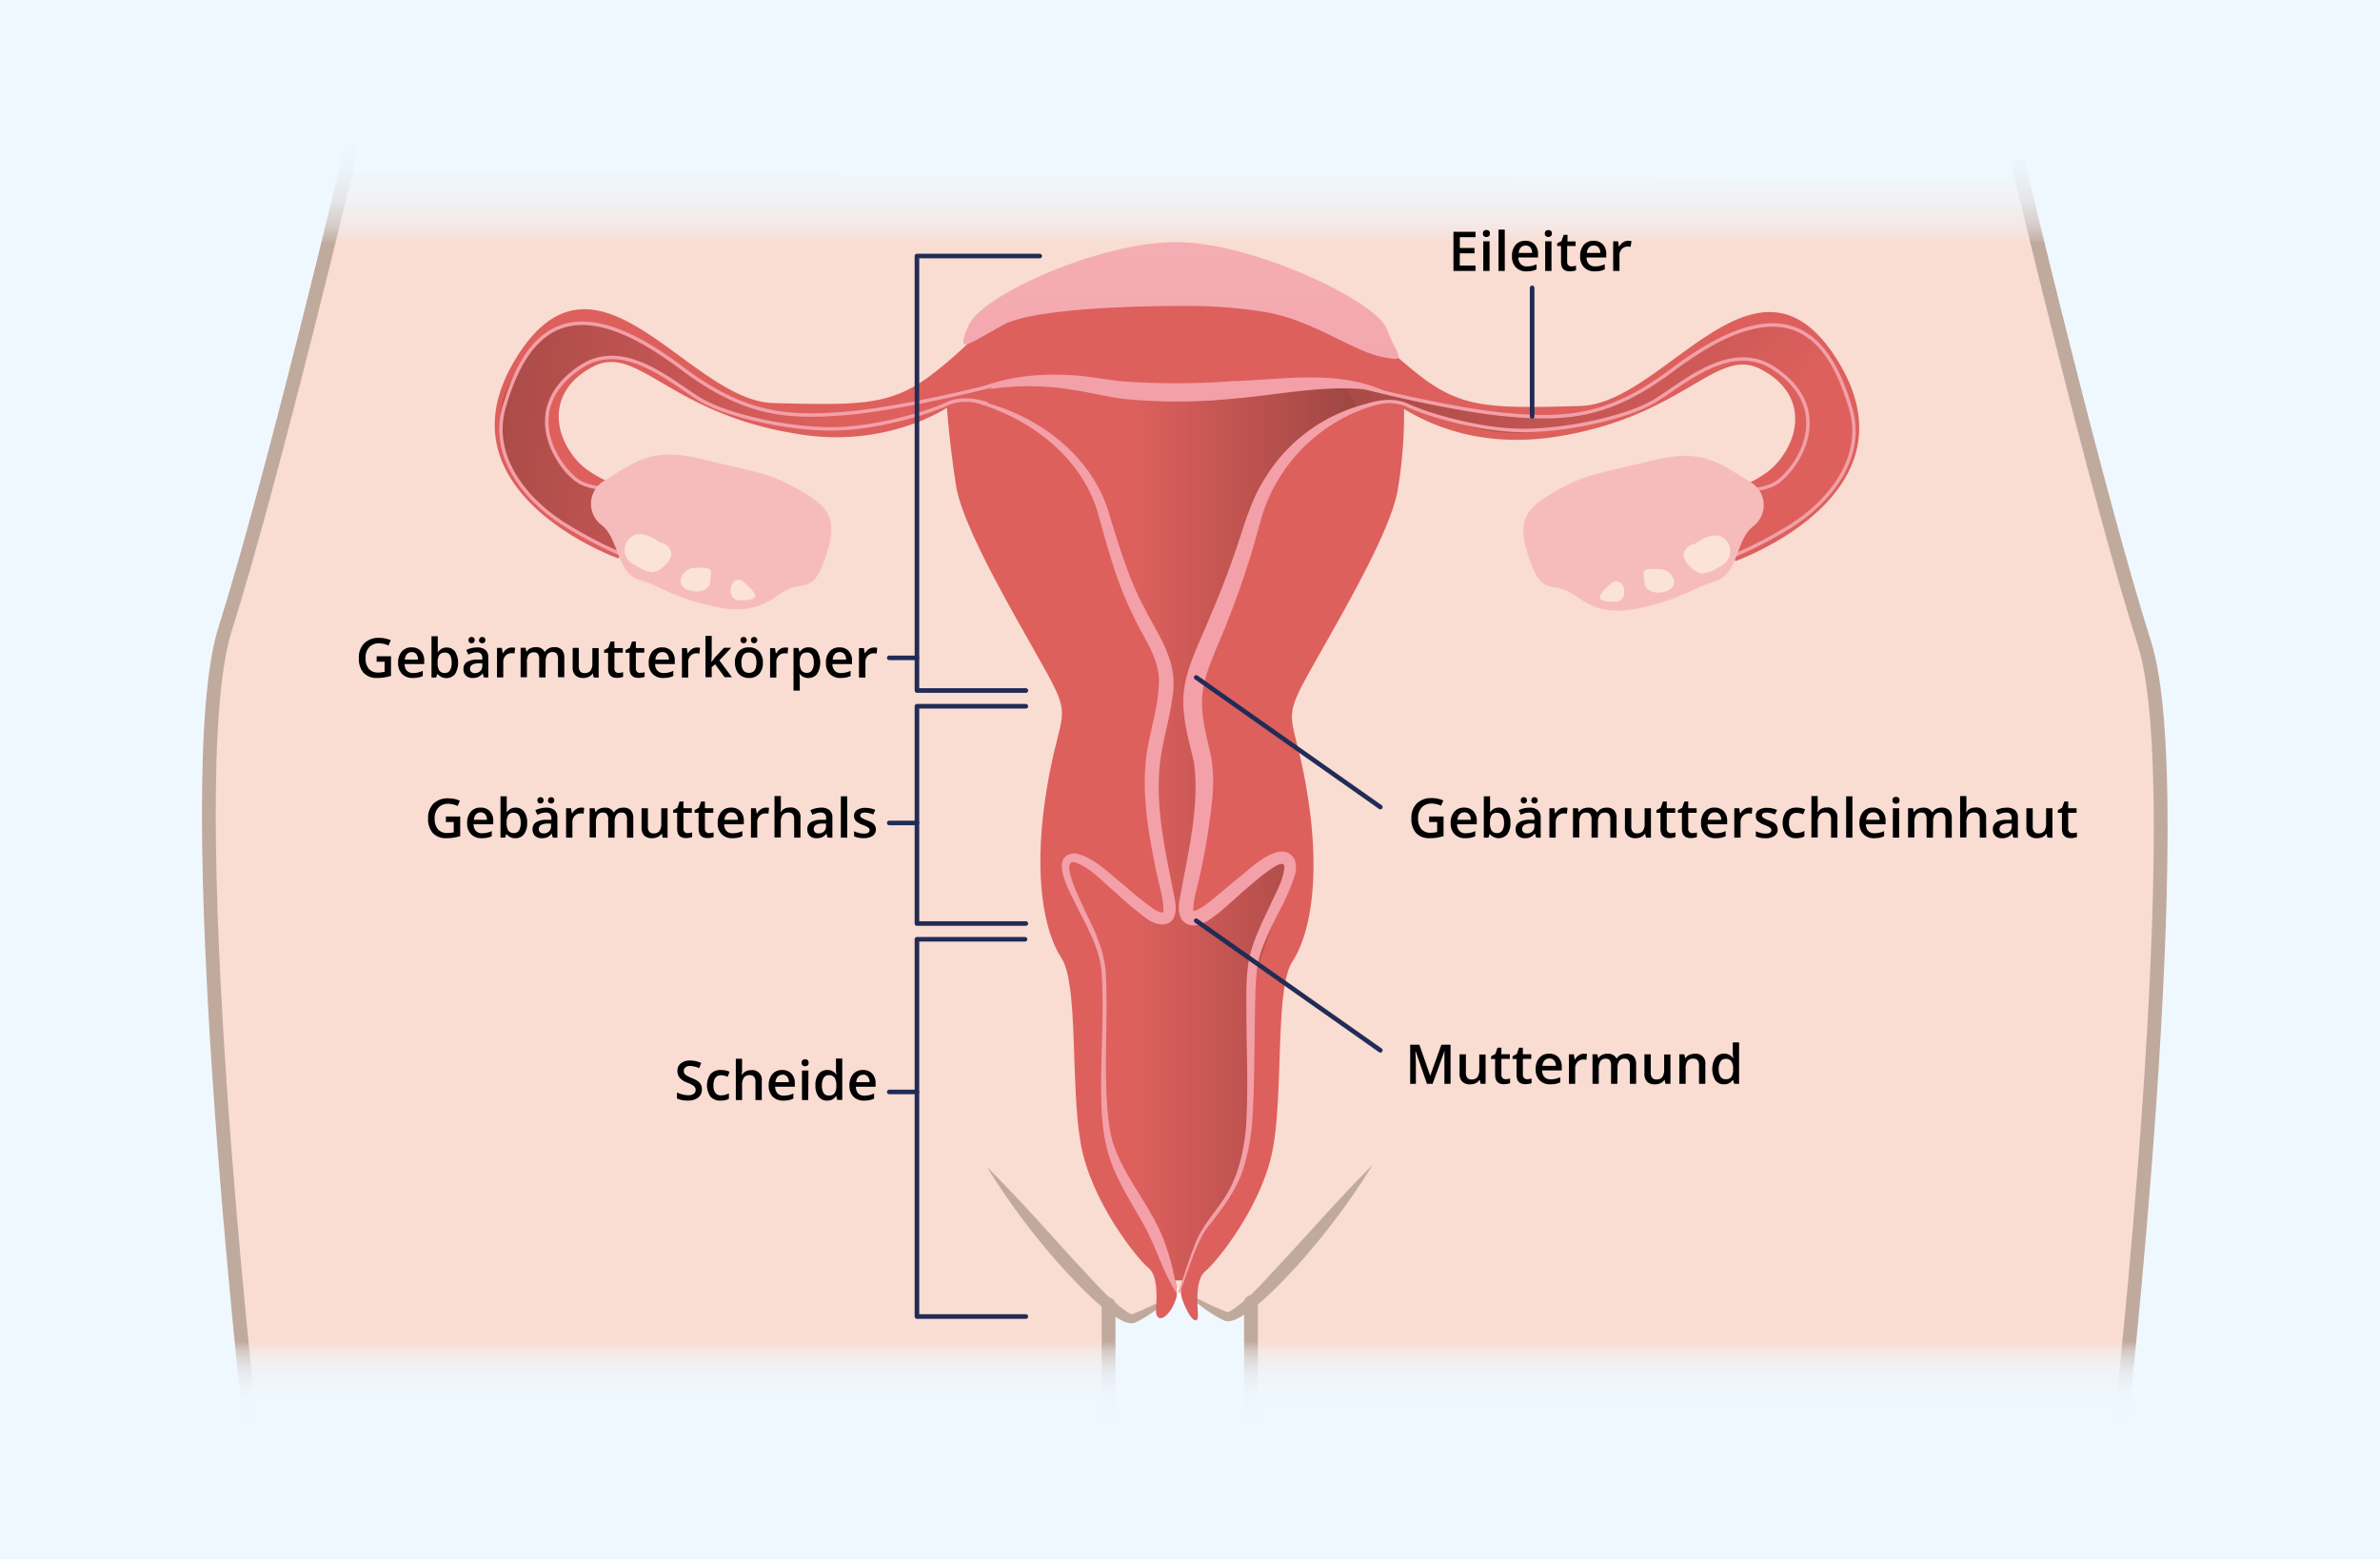 <?xml version="1.0" encoding="UTF-8"?>
<svg xmlns="http://www.w3.org/2000/svg" xmlns:xlink="http://www.w3.org/1999/xlink" viewBox="0 0 518.13 339.58">
  <defs>
    <style>.cls-1{fill:#eff8ff;}.cls-2{fill:#f9dcd2;}.cls-3{fill:url(#Unbenannter_Verlauf_84);}.cls-4{fill:#dd605d;}.cls-5{fill:url(#Unbenannter_Verlauf_67);}.cls-6{fill:#c0aa9d;}.cls-10,.cls-17,.cls-7,.cls-8{fill:none;}.cls-7{stroke:#c0aa9d;stroke-width:3px;}.cls-17,.cls-7{stroke-linecap:round;}.cls-10,.cls-7,.cls-8{stroke-miterlimit:10;}.cls-8{stroke:#fff;}.cls-9{fill:#f3a0a8;}.cls-10{stroke:#f3a0a8;stroke-width:0.75px;}.cls-11{fill:#f6bcbb;}.cls-12{fill:#fce3d9;}.cls-13{fill:url(#Unbenannter_Verlauf_81);}.cls-14{fill:url(#Unbenannter_Verlauf_67-2);}.cls-15{fill:url(#Unbenannter_Verlauf_71);}.cls-16{fill:url(#Unbenannter_Verlauf_71-2);}.cls-17{stroke:#212c56;stroke-linejoin:round;}</style>
    <linearGradient id="Unbenannter_Verlauf_84" x1="205.9" y1="175.78" x2="306.55" y2="175.78" gradientUnits="userSpaceOnUse">
      <stop offset="0.41" stop-color="#dd605d"></stop>
      <stop offset="1" stop-color="#90403c"></stop>
    </linearGradient>
    <linearGradient id="Unbenannter_Verlauf_67" x1="374.75" y1="106.27" x2="289.64" y2="35.62" gradientUnits="userSpaceOnUse">
      <stop offset="0" stop-color="#dd605d"></stop>
      <stop offset="1" stop-color="#90403c"></stop>
    </linearGradient>
    <linearGradient id="Unbenannter_Verlauf_81" x1="257.2" y1="91.95" x2="256.6" y2="-2.84" gradientUnits="userSpaceOnUse">
      <stop offset="0" stop-color="#f3a3ad"></stop>
      <stop offset="1" stop-color="#f6bcbb"></stop>
    </linearGradient>
    <linearGradient id="Unbenannter_Verlauf_67-2" x1="178.78" y1="102.73" x2="284.95" y2="86.42" gradientTransform="matrix(-1, 0, 0, 1, 356.13, 0)" xlink:href="#Unbenannter_Verlauf_67"></linearGradient>
    <linearGradient id="Unbenannter_Verlauf_71" x1="285.75" y1="261.84" x2="358.4" y2="261.84" gradientTransform="translate(154.98 -255.4) scale(0.32 2.13)" gradientUnits="userSpaceOnUse">
      <stop offset="0" stop-color="#eff8ff" stop-opacity="0"></stop>
      <stop offset="0.01" stop-color="#eff8ff" stop-opacity="0.04"></stop>
      <stop offset="0.05" stop-color="#eff8ff" stop-opacity="0.22"></stop>
      <stop offset="0.09" stop-color="#eff8ff" stop-opacity="0.39"></stop>
      <stop offset="0.14" stop-color="#eff8ff" stop-opacity="0.53"></stop>
      <stop offset="0.2" stop-color="#eff8ff" stop-opacity="0.66"></stop>
      <stop offset="0.25" stop-color="#eff8ff" stop-opacity="0.77"></stop>
      <stop offset="0.32" stop-color="#eff8ff" stop-opacity="0.85"></stop>
      <stop offset="0.4" stop-color="#eff8ff" stop-opacity="0.92"></stop>
      <stop offset="0.49" stop-color="#eff8ff" stop-opacity="0.97"></stop>
      <stop offset="0.63" stop-color="#eff8ff" stop-opacity="0.99"></stop>
      <stop offset="1" stop-color="#eff8ff"></stop>
    </linearGradient>
    <linearGradient id="Unbenannter_Verlauf_71-2" x1="-570.13" y1="286.9" x2="-447.1" y2="286.9" gradientTransform="translate(421.88 -579.1) scale(0.32 2.13)" xlink:href="#Unbenannter_Verlauf_71"></linearGradient>
  </defs>
  <g id="Ebene_2" data-name="Ebene 2">
    <g id="Ebene_1-2" data-name="Ebene 1">
      <rect class="cls-1" width="518.13" height="339.58"></rect>
      <path class="cls-2" d="M74.82,37.65S50.72,119,45.61,164.3C42,196.37,53.92,305.48,53.92,305.48H241.34l.34-20.3,3.77,2.47,1.94-.11,6.25-5.17H260l6,4.31,4.52-.85,1,.38V306L461,309.08l7.15-80.38,2.23-43.09-2.13-39.82L454.94,99.26,440.21,39.1Z"></path>
      <path class="cls-3" d="M306.55,86.23,274.17,72.81,219,76.92,205.9,85.5l29.63,51.85-1.33,32.09L229,191.26l5.17,17.16,4,42,11.38,22.39,3.36,6h7.46l14.55-24.63L276.23,231l2.51-24.25s7.6-16.14,4.78-22.43S278.15,140,278.15,140Z"></path>
      <path class="cls-4" d="M400.27,78.87c-17.62-29.05-37.62,9-56.19,9.53s-25.18.54-33.82-5.72A92.46,92.46,0,0,1,294.81,68S278.28,53.6,255,56s-37.34,11.34-37.34,11.34a92.29,92.29,0,0,1-15.46,14.72c-8.63,6.26-15.24,6.19-33.81,5.71s-38.58-38.57-56.2-9.52,22.39,43.34,22.39,43.34l12.85-12.39s-16.19-2.38-21.9-9-5.72-15.71,3.81-20.47S146,90.17,173.59,94.48a49.48,49.48,0,0,0,26.33-2.6h0a42.63,42.63,0,0,0,12.27-7.45,36.67,36.67,0,0,1,10.87-1.73c15.67-.19,25,2.61,34.89,2.8s22.75-1.68,32.64-2.06A21.49,21.49,0,0,1,301,85.71a41.46,41.46,0,0,0,5.53,3.86h0c6.88,4,17.64,7.8,32.29,5.52,27.62-4.31,34.76-19.55,44.29-14.79s9.52,13.81,3.81,20.48-21.91,9-21.91,9l12.86,12.38S417.89,107.92,400.27,78.87Z"></path>
      <path class="cls-5" d="M293.17,84.55,295.56,89s3.13-1.87,8.58-1.22c2,.25,5.92,1.88,7.87,2.59,14.92,5.46,19.67,3.93,25.91,3.05s16.65-2.69,20.86-5.28,12.45-8.89,16.84-9.41,9.47-1.12,13.58,3.9,5.29,6.74,4.38,10.66-2.42,10-6.4,11.57-9.49,4.24-9.49,4.24l-1.07,12.26s18.8-8,23.31-16.29,6-15.92-.77-25.43-11.89-9.84-18.85-8-22,14.44-29.13,16.44-9.14,4-30.52,1.27-24.67-6-24.67-6Z"></path>
      <path class="cls-6" d="M214.86,254.12c6.85,6.74,13.08,13.94,19.59,21,3.57,3.72,7,8,11.29,10.78a2.58,2.58,0,0,0,.76.27s0,0,0,0a70.86,70.86,0,0,0,9.66-4.75,39,39,0,0,1-5.61,4.61,26,26,0,0,1-3.47,2c-1.44.44-2.87-.47-4-1.13-4.23-2.79-7.52-6.31-10.85-9.81a151.8,151.8,0,0,1-17.38-23Z"></path>
      <line class="cls-7" x1="241.34" y1="310.09" x2="241.34" y2="284.06"></line>
      <path class="cls-6" d="M298.83,253.65a152.53,152.53,0,0,1-17.39,23c-3.33,3.5-6.62,7-10.85,9.81-1.16.66-2.59,1.57-4,1.13a26,26,0,0,1-3.47-2,39.54,39.54,0,0,1-5.61-4.61,70.86,70.86,0,0,0,9.66,4.75v0h0a2.78,2.78,0,0,0,.76-.27c4.31-2.8,7.72-7.06,11.29-10.78,6.51-7,12.75-14.22,19.6-21Z"></path>
      <line class="cls-7" x1="272.34" y1="283.59" x2="272.34" y2="309.61"></line>
      <path class="cls-7" d="M76.31,33S59.4,104.15,49,137s5.47,173.11,5.47,173.11"></path>
      <path class="cls-7" d="M439.48,36.06s16.92,71.13,27.36,104-5.47,173.11-5.47,173.11"></path>
      <path class="cls-8" d="M256.2,281.41V283S259.08,284.38,256.2,281.41Z"></path>
      <path class="cls-8" d="M256,283v-1.61C253.1,284.38,256,283,256,283Z"></path>
      <path class="cls-8" d="M379.38,105.81s3.75,1.56,3.5,3.8-1.52,5.34-3.5,5-5.33-3.15-4.21-4.37.95-3.07,2.58-3.74Z"></path>
      <path class="cls-4" d="M205.9,85.5s21.64,4.59,28.11,15,8.7,25.31,14.92,36.75,4.73,12.19,2.49,26.61.56,24.71,1.94,30.34c2,8.09-.34,6.95-5.67,2.74-3.57-2.81-10.7-12.85-14.93-9.91s8.71,21.6,7.22,34.53-.5,30.59,5.47,39,12.1,18,10.52,22.43-4.55,5.43-4.3,2,.24-7.47-1.75-9-12.43-14.18-14.67-27.11-.42-34.57-4.19-40.29-6-17.66-3.52-34.57,5.47-16.91,2.24-23.88-19.9-33.25-21.64-44.35S205.9,85.5,205.9,85.5Z"></path>
      <path class="cls-4" d="M305.64,88a20.17,20.17,0,0,0-9.62.87c-6.21,2-14.16,6.9-17.58,12.39-6.47,10.39-8.7,25.31-14.92,36.75s-4.73,12.19-2.49,26.61-2.88,24.63-1.94,30.35,1.19,3.48,5.67,2.73,10.7-12.85,14.92-9.91-8.7,21.6-7.21,34.53.5,30.6-5.47,39-11.19,17.16-9.62,21.6,3.65,6.26,3.4,2.78-.25-7.46,1.74-9S275,262.57,277.2,249.63s.41-34.57,4.18-40.29,6-17.66,3.53-34.57-5.47-16.91-2.24-23.88,19.9-33.24,21.64-44.35A98.11,98.11,0,0,0,305.64,88Z"></path>
      <path class="cls-9" d="M256.06,281.46c-2.92-4.58-4.33-9.75-6.9-14.46s-5.61-9.16-7.44-14.44-2-10.8-2-16.25c0-8.08.62-16.15.13-24.2-.3-5.37-3.13-10.12-5.48-14.85-1.34-2.77-6.36-11.28-.23-11.44,4.1.89,7.34,4.42,10.5,6.88a74.93,74.93,0,0,0,6.19,5,5.4,5.4,0,0,0,2,1,1.06,1.06,0,0,0,.44-.07s-.06.06,0,0c.15-3.15-1.27-6.85-1.8-10.14-1.62-8.08-3-16.25-1.8-24.58.82-5.32,2.57-10.32,2.64-15.64,0-5.17-3.51-9.56-5.61-14.22-3.67-7.27-5.72-15.35-7.89-23.06-4.16-12.8-16.52-21.17-29.28-24.07l0-.3c13.43,2,26.62,10.42,31.4,23.6,2.4,7.64,4.55,15.44,8.37,22.5,3.46,6.64,7.4,11.76,5.83,19.76-.51,4-1.78,8-2.36,11.92-1.66,10.51,1,21.13,3,31.51.46,2.41.27,5.48-3,5.39a6.84,6.84,0,0,1-3.42-1.47,77.08,77.08,0,0,1-6.29-5.3c-2.87-2.38-5.71-5.71-9.21-6.8-4-.41,4.55,14.29,5,16.45a24,24,0,0,1,1.9,8c.53,10.75-.64,21.56.64,32.25a36.37,36.37,0,0,0,.74,3.86c2.27,7.7,8.06,13.76,11.08,21.35a49.84,49.84,0,0,1,3,11.86l-.28.1Z"></path>
      <path class="cls-9" d="M256.56,281.34c1-2.91,2.78-8.67,4-11.36,1.61-3.69,4.6-6.65,6.57-10.05,2.67-4.51,3.76-9.86,4.16-15,.49-8,.09-15.95.05-23.95,0-4.07-.13-8.13.59-12.2.89-4,2.75-7.77,4.48-11.41,1.26-2.9,3.05-5.7,3.2-8.69-.23-3.39-13.14,9.54-14.82,10.49-1.93,1.58-5.35,3.75-7.49,1.11-1.36-2.26-.28-4.9,0-7.14,1.66-8.7,3.82-18.41,2.64-27.06-1.19-5.28-3-10.86-2.09-16.4.74-5.1,3.76-10.81,5.61-15.48,2.1-4.86,4-9.79,5.7-14.8s3.22-10.56,6.13-15.08A35.81,35.81,0,0,1,294,89a30.52,30.52,0,0,1,7.89-1.79l0,.39a36.35,36.35,0,0,0-27.79,27.07c-.31,1.11-1.32,4.63-1.67,5.81-1.56,5.15-3.37,10.24-5.36,15.24-1.58,4.19-4.64,10.27-5.18,14.57-.79,5.18.89,10.07,1.89,15.15a36.24,36.24,0,0,1,.14,8.44,143.1,143.1,0,0,1-3.46,19.94,17.82,17.82,0,0,0-.67,4.62c-.06-.08-.2-.13-.11-.09a2,2,0,0,0,.35,0,9.88,9.88,0,0,0,2.83-1.63c2-1.53,4-3.32,6.07-5,2.71-2,9.87-9.55,12.85-4.67a5.44,5.44,0,0,1,0,3.89,49.32,49.32,0,0,1-3.31,7.54c-1.2,2.38-2.39,4.74-3.34,7.16-2.07,4.85-1.76,10.18-1.93,15.38-.16,8,0,16.05-.66,24.06a46,46,0,0,1-1.47,8c-1.27,5.31-4.69,9.78-8,13.93-2.87,3.83-4.51,10.16-6.27,14.57l-.37-.14Z"></path>
      <path class="cls-9" d="M210.92,85.5c7-3.51,15.25-4.31,23-3.77,3.8.24,7.68,1.16,11.48,1.38A165.86,165.86,0,0,0,268.28,83c11.41-.33,24-2.76,34.57,2.84a13.55,13.55,0,0,0-2.79-.69c-10.53-1.7-21,.8-31.5,1.65a119,119,0,0,1-23.49.11c-3.85-.42-7.63-1.46-11.45-2a58,58,0,0,0-22.7.69Z"></path>
      <path class="cls-10" d="M295,83.89s20.38,5.32,33.37,6.45,22.25.4,36-10C389,61.93,398.23,73,402.91,89c3,10.28-4,20-13.57,25.86a91.89,91.89,0,0,1-17.89,8.47l-5-17.5s15.61,2.94,20.7-1,12-16.07-1-24.63c-9.52-6.23-19.94,3.58-26,7.16s-18.94,6.37-28.54,6.37-21.18-3.55-25.13-5.44-8.82,0-8.82,0"></path>
      <path class="cls-11" d="M381.2,105.05a5.81,5.81,0,0,1,.61,9.46l-.11.08c-3.81,2.86-3.33,10.48-8.1,11.91s-6.66,3.33-13.81,5.24-11.43,1.9-16.67-1.91-7.14.48-10-7.62-1.73-11,4.75-14.78c7.09-4.18,9.64-4.13,18.5-6.35s13.42-3.16,21,1.61Z"></path>
      <path class="cls-12" d="M369,118.44s3.66-2.93,6-1.41a3.53,3.53,0,0,1,0,6c-2.14,1.24-4.13,2.61-6,1.24s-3.11-3.11-2.11-4.48A2.88,2.88,0,0,1,369,118.44Z"></path>
      <path class="cls-12" d="M362,124c2.23.5,3.6,3.48,1.12,4.6s-5.1,0-5.1-1.61-.75-2.74.74-3A12.37,12.37,0,0,1,362,124Z"></path>
      <path class="cls-12" d="M350.67,127.14a1.5,1.5,0,0,1,2.36,0c1.12,1.37.62,3.73-1.18,3.86s-3.79-.13-3.54-1.12S350.67,127.14,350.67,127.14Z"></path>
      <path class="cls-13" d="M257.65,66.63s-31.24-.28-39.3,4.15-10.34,6.62-7.43,0,29.84-18.8,46.73-18,42.13,13,44.29,18.92,5.06,7.34-1.43,5.93S285,69.18,274.25,67.76A104,104,0,0,0,257.65,66.63Z"></path>
      <path class="cls-14" d="M216,84.33l-2.76,3.17s.75-.69-4.7,0c-2,.24-5.93,1.87-7.87,2.59C185.7,95.52,181,94,174.71,93.1s-16.66-2.69-20.87-5.28S141.4,78.93,137,78.42s-9.46-1.12-13.57,3.89S118.14,89.05,119,93s2.43,10,6.41,11.57,9.49,4.25,9.49,4.25L136,121s-18.79-8-23.3-16.28-6-15.93.76-25.43,11.89-9.85,18.85-8,22,14.43,29.14,16.43,9.29,5,30.52,1.27c18.39-3.26,21.68-4.72,21.68-4.72Z"></path>
      <path class="cls-10" d="M217.59,83.6S197.21,88.91,184.23,90s-22.25.4-36-10c-24.54-18.45-33.79-7.37-38.47,8.6-3,10.28,4,20,13.57,25.87A92.71,92.71,0,0,0,141.17,123l5-17.51s-15.61,2.95-20.69-1-12-16.06,1-24.63c9.51-6.23,19.93,3.58,26,7.16s18.93,6.37,28.53,6.37,21.18-3.55,25.14-5.43,8.82,0,8.82,0"></path>
      <path class="cls-11" d="M131.43,104.76a5.79,5.79,0,0,0-.61,9.45l.11.09c3.81,2.85,3.33,10.47,8.09,11.9s6.67,3.34,13.82,5.24,11.42,1.91,16.66-1.9,7.15.47,10-7.62,1.74-11-4.75-14.79c-7.08-4.17-9.63-4.13-18.5-6.34s-13.42-3.16-21,1.6Z"></path>
      <path class="cls-12" d="M143.68,118.14s-3.66-2.93-6-1.4a3.52,3.52,0,0,0,0,6c2.14,1.24,4.13,2.61,6,1.24s3.11-3.1,2.11-4.47A2.87,2.87,0,0,0,143.68,118.14Z"></path>
      <path class="cls-12" d="M150.64,123.74c-2.24.49-3.61,3.48-1.12,4.6s5.1,0,5.1-1.62.75-2.74-.75-3A12.31,12.31,0,0,0,150.64,123.74Z"></path>
      <path class="cls-12" d="M162,126.84a1.52,1.52,0,0,0-2.37,0c-1.11,1.37-.62,3.74,1.19,3.86s3.79-.12,3.54-1.12S162,126.84,162,126.84Z"></path>
      <rect class="cls-15" x="246.07" y="60.25" width="23.16" height="485.99" transform="translate(560.9 45.6) rotate(90)"></rect>
      <rect class="cls-16" x="240.14" y="-213.68" width="39.22" height="493.39" transform="translate(226.73 292.76) rotate(-90)"></rect>
      <path d="M82,142.91h3.12v4.26a9.73,9.73,0,0,1-1.47.35,10.34,10.34,0,0,1-1.52.11,3.84,3.84,0,0,1-3-1.14,4.65,4.65,0,0,1-1-3.22,4.27,4.27,0,0,1,1.18-3.21,4.43,4.43,0,0,1,3.24-1.16,6.31,6.31,0,0,1,2.52.51l-.48,1.16a4.88,4.88,0,0,0-2.07-.48,2.78,2.78,0,0,0-2.15.85,3.3,3.3,0,0,0-.79,2.34,3.5,3.5,0,0,0,.71,2.36,2.59,2.59,0,0,0,2,.81,6.26,6.26,0,0,0,1.44-.17V144.1H82Z"></path>
      <path d="M89.86,147.63a3.11,3.11,0,0,1-2.34-.88,3.32,3.32,0,0,1-.85-2.4,3.67,3.67,0,0,1,.79-2.48,2.7,2.7,0,0,1,2.15-.9,2.66,2.66,0,0,1,2,.77,3,3,0,0,1,.74,2.13v.74H88.08a2.12,2.12,0,0,0,.5,1.43,1.76,1.76,0,0,0,1.35.51,5.14,5.14,0,0,0,1.06-.11,5.46,5.46,0,0,0,1.05-.36v1.11a4.29,4.29,0,0,1-1,.34A6.72,6.72,0,0,1,89.86,147.63ZM89.61,142a1.36,1.36,0,0,0-1,.42,1.94,1.94,0,0,0-.47,1.2H91a1.76,1.76,0,0,0-.39-1.2A1.27,1.27,0,0,0,89.61,142Z"></path>
      <path d="M97.19,141a2.23,2.23,0,0,1,1.87.87,4.8,4.8,0,0,1,0,4.91,2.47,2.47,0,0,1-3.78,0h-.09l-.25.76h-1v-9h1.36v2.15c0,.16,0,.4,0,.71s0,.51,0,.6h.06A2.18,2.18,0,0,1,97.19,141Zm-.36,1.12a1.39,1.39,0,0,0-1.18.48,2.85,2.85,0,0,0-.38,1.62v.1a3.08,3.08,0,0,0,.37,1.7,1.4,1.4,0,0,0,1.22.52,1.24,1.24,0,0,0,1.1-.57,3.07,3.07,0,0,0,.37-1.66Q98.33,142.09,96.83,142.09Z"></path>
      <path d="M105.34,147.51l-.28-.89h0a2.56,2.56,0,0,1-.94.79,2.78,2.78,0,0,1-1.21.22,2,2,0,0,1-1.47-.51,1.92,1.92,0,0,1-.54-1.45,1.71,1.71,0,0,1,.74-1.5,4.21,4.21,0,0,1,2.25-.55l1.11,0v-.34a1.32,1.32,0,0,0-.29-.92,1.18,1.18,0,0,0-.89-.3,3.36,3.36,0,0,0-1,.14,8.26,8.26,0,0,0-.87.34l-.44-1a5.05,5.05,0,0,1,1.15-.42,5.48,5.48,0,0,1,1.17-.14,2.78,2.78,0,0,1,1.85.54,2.09,2.09,0,0,1,.62,1.67v4.33ZM102,139.39a.62.62,0,0,1,.19-.52.71.71,0,0,1,.48-.16.67.67,0,0,1,.49.18.67.67,0,0,1,.18.5.67.67,0,0,1-.18.49.7.7,0,0,1-.49.19.72.72,0,0,1-.48-.17A.63.63,0,0,1,102,139.39Zm1.32,7.19a1.73,1.73,0,0,0,1.2-.41A1.52,1.52,0,0,0,105,145v-.56l-.83,0a2.8,2.8,0,0,0-1.4.32,1,1,0,0,0-.44.88.87.87,0,0,0,.26.67A1.11,1.11,0,0,0,103.3,146.58Zm1-7.19a.63.63,0,0,1,.2-.52.69.69,0,0,1,.47-.16.67.67,0,0,1,.49.18.63.63,0,0,1,.19.5.66.66,0,0,1-.19.49.73.73,0,0,1-1,0A.63.63,0,0,1,104.26,139.39Z"></path>
      <path d="M111.47,141a3.17,3.17,0,0,1,.68.06L112,142.3a2.4,2.4,0,0,0-.6-.07,1.74,1.74,0,0,0-1.33.54,1.9,1.9,0,0,0-.51,1.38v3.36h-1.36v-6.42h1.06l.18,1.13h.07a2.54,2.54,0,0,1,.84-.91A1.93,1.93,0,0,1,111.47,141Z"></path>
      <path d="M118.75,147.51h-1.37v-4a1.84,1.84,0,0,0-.27-1.1,1,1,0,0,0-.88-.36,1.32,1.32,0,0,0-1.15.51,3,3,0,0,0-.37,1.71v3.2h-1.37v-6.42h1.07l.19.84h.07a1.79,1.79,0,0,1,.78-.71,2.46,2.46,0,0,1,1.12-.25,2,2,0,0,1,2,1h.09a2,2,0,0,1,.8-.74,2.54,2.54,0,0,1,1.19-.27,2.18,2.18,0,0,1,1.67.58,2.58,2.58,0,0,1,.53,1.77v4.19h-1.37v-4a1.77,1.77,0,0,0-.28-1.1,1,1,0,0,0-.87-.36,1.37,1.37,0,0,0-1.17.49,2.61,2.61,0,0,0-.37,1.53Z"></path>
      <path d="M129.24,147.51l-.19-.84H129a1.92,1.92,0,0,1-.81.7,2.71,2.71,0,0,1-1.2.26,2.33,2.33,0,0,1-1.74-.59,2.4,2.4,0,0,1-.58-1.75v-4.2H126v4a1.7,1.7,0,0,0,.3,1.1,1.15,1.15,0,0,0,1,.37,1.51,1.51,0,0,0,1.26-.51,2.83,2.83,0,0,0,.4-1.72v-3.2h1.37v6.42Z"></path>
      <path d="M134.65,146.52a3.41,3.41,0,0,0,1-.15v1a2.72,2.72,0,0,1-.58.17,4.53,4.53,0,0,1-.74.07c-1.3,0-1.94-.69-1.94-2v-3.46h-.88v-.6l.94-.5.47-1.36h.84v1.43h1.83v1h-1.83v3.44a1,1,0,0,0,.24.73A1,1,0,0,0,134.65,146.52Z"></path>
      <path d="M139.33,146.52a3.52,3.52,0,0,0,1-.15v1a3,3,0,0,1-.59.17,4.42,4.42,0,0,1-.74.07c-1.29,0-1.94-.69-1.94-2v-3.46h-.87v-.6l.94-.5.46-1.36h.84v1.43h1.83v1h-1.83v3.44a1,1,0,0,0,.25.73A.92.92,0,0,0,139.33,146.52Z"></path>
      <path d="M144.41,147.63a3.11,3.11,0,0,1-2.34-.88,3.31,3.31,0,0,1-.84-2.4,3.67,3.67,0,0,1,.78-2.48,2.7,2.7,0,0,1,2.15-.9,2.66,2.66,0,0,1,2,.77,3,3,0,0,1,.74,2.13v.74h-4.28a2.08,2.08,0,0,0,.51,1.43,1.73,1.73,0,0,0,1.34.51,5.07,5.07,0,0,0,1.06-.11,5.24,5.24,0,0,0,1.05-.36v1.11a4.29,4.29,0,0,1-1,.34A6.72,6.72,0,0,1,144.41,147.63Zm-.25-5.63a1.36,1.36,0,0,0-1,.42,1.94,1.94,0,0,0-.47,1.2h2.92a1.81,1.81,0,0,0-.38-1.2A1.31,1.31,0,0,0,144.16,142Z"></path>
      <path d="M151.72,141a3.23,3.23,0,0,1,.68.06l-.14,1.27a2.35,2.35,0,0,0-.6-.07,1.74,1.74,0,0,0-1.33.54,1.9,1.9,0,0,0-.51,1.38v3.36h-1.36v-6.42h1.07l.18,1.13h.07a2.52,2.52,0,0,1,.83-.91A1.94,1.94,0,0,1,151.72,141Z"></path>
      <path d="M154.91,144.12l.77-1,1.94-2.07h1.57l-2.58,2.76,2.74,3.66h-1.6l-2.06-2.82-.75.62v2.2h-1.35v-9h1.35v4.41l-.07,1.24Z"></path>
      <path d="M166.08,144.29a3.51,3.51,0,0,1-.8,2.45,2.9,2.9,0,0,1-2.25.89,3.08,3.08,0,0,1-1.59-.41,2.7,2.7,0,0,1-1.07-1.17,4.07,4.07,0,0,1-.37-1.76,3.5,3.5,0,0,1,.8-2.44,2.9,2.9,0,0,1,2.26-.88,2.83,2.83,0,0,1,2.21.9A3.47,3.47,0,0,1,166.08,144.29Zm-4.86-4.9a.62.62,0,0,1,.19-.52.71.71,0,0,1,.47-.16.7.7,0,0,1,.5.18.67.67,0,0,1,.18.5.64.64,0,0,1-.19.49.66.66,0,0,1-.49.19.71.71,0,0,1-.47-.17A.63.63,0,0,1,161.22,139.39Zm.19,4.9c0,1.48.55,2.22,1.64,2.22s1.63-.74,1.63-2.22-.55-2.2-1.64-2.2a1.41,1.41,0,0,0-1.25.57A3,3,0,0,0,161.41,144.29Zm2.09-4.9a.62.62,0,0,1,.19-.52.71.71,0,0,1,.48-.16.64.64,0,0,1,.68.68.63.63,0,0,1-.2.49.67.67,0,0,1-.48.19.72.72,0,0,1-.48-.17A.63.63,0,0,1,163.5,139.39Z"></path>
      <path d="M170.91,141a3.23,3.23,0,0,1,.68.06l-.14,1.27a2.35,2.35,0,0,0-.6-.07,1.74,1.74,0,0,0-1.33.54,1.9,1.9,0,0,0-.51,1.38v3.36h-1.36v-6.42h1.07l.18,1.13H169a2.52,2.52,0,0,1,.83-.91A1.94,1.94,0,0,1,170.91,141Z"></path>
      <path d="M176,147.63a2.26,2.26,0,0,1-1.89-.88h-.08c.05.54.08.87.08,1v2.63h-1.36v-9.28h1.1c0,.12.1.4.19.86h.07a2.15,2.15,0,0,1,1.92-1,2.23,2.23,0,0,1,1.87.87,4.78,4.78,0,0,1,0,4.9A2.26,2.26,0,0,1,176,147.63Zm-.33-5.54a1.42,1.42,0,0,0-1.18.47,2.48,2.48,0,0,0-.38,1.52v.21a3.08,3.08,0,0,0,.37,1.7,1.4,1.4,0,0,0,1.22.52,1.23,1.23,0,0,0,1.09-.58,3.05,3.05,0,0,0,.38-1.65,2.94,2.94,0,0,0-.38-1.64A1.25,1.25,0,0,0,175.7,142.09Z"></path>
      <path d="M183,147.63a3.11,3.11,0,0,1-2.34-.88,3.27,3.27,0,0,1-.85-2.4,3.62,3.62,0,0,1,.79-2.48,2.7,2.7,0,0,1,2.15-.9,2.66,2.66,0,0,1,2,.77,3,3,0,0,1,.74,2.13v.74h-4.28a2.12,2.12,0,0,0,.5,1.43,1.76,1.76,0,0,0,1.34.51,5,5,0,0,0,1.06-.11,5.31,5.31,0,0,0,1.06-.36v1.11a4.29,4.29,0,0,1-1,.34A6.72,6.72,0,0,1,183,147.63Zm-.25-5.63a1.36,1.36,0,0,0-1,.42,1.94,1.94,0,0,0-.47,1.2h2.92a1.76,1.76,0,0,0-.39-1.2A1.28,1.28,0,0,0,182.74,142Z"></path>
      <path d="M190.3,141a3.07,3.07,0,0,1,.67.06l-.13,1.27a2.35,2.35,0,0,0-.6-.07,1.74,1.74,0,0,0-1.33.54,1.9,1.9,0,0,0-.51,1.38v3.36H187v-6.42h1.07l.18,1.13h.07a2.52,2.52,0,0,1,.83-.91A1.94,1.94,0,0,1,190.3,141Z"></path>
      <path d="M97.07,177.8h3.12v4.26a8.66,8.66,0,0,1-1.47.35,10.34,10.34,0,0,1-1.52.11,3.84,3.84,0,0,1-3-1.14,4.63,4.63,0,0,1-1-3.22A4.27,4.27,0,0,1,94.36,175a4.41,4.41,0,0,1,3.24-1.16,6.31,6.31,0,0,1,2.52.51l-.49,1.16a4.84,4.84,0,0,0-2.06-.48,2.8,2.8,0,0,0-2.15.85,3.3,3.3,0,0,0-.79,2.34,3.48,3.48,0,0,0,.71,2.36,2.58,2.58,0,0,0,2,.81,6.82,6.82,0,0,0,1.44-.16V179H97.07Z"></path>
      <path d="M104.89,182.52a3.07,3.07,0,0,1-2.34-.88,3.27,3.27,0,0,1-.85-2.4,3.67,3.67,0,0,1,.78-2.48,2.74,2.74,0,0,1,2.16-.9,2.63,2.63,0,0,1,2,.78,2.94,2.94,0,0,1,.74,2.12v.74h-4.28a2.12,2.12,0,0,0,.5,1.44,1.79,1.79,0,0,0,1.34.5,5,5,0,0,0,1.06-.11,5.31,5.31,0,0,0,1.06-.36v1.11a4.45,4.45,0,0,1-1,.34A6.72,6.72,0,0,1,104.89,182.52Zm-.25-5.62a1.35,1.35,0,0,0-1,.41,1.94,1.94,0,0,0-.47,1.2H106a1.71,1.71,0,0,0-.38-1.2A1.29,1.29,0,0,0,104.64,176.9Z"></path>
      <path d="M112.22,175.86a2.23,2.23,0,0,1,1.87.87,3.92,3.92,0,0,1,.67,2.45,4,4,0,0,1-.68,2.46,2.26,2.26,0,0,1-1.89.88,2.24,2.24,0,0,1-1.89-.88h-.09l-.25.76h-1v-9h1.36v2.14c0,.16,0,.4,0,.71s0,.52,0,.6h.06A2.16,2.16,0,0,1,112.22,175.86Zm-.36,1.12a1.41,1.41,0,0,0-1.19.48,2.9,2.9,0,0,0-.37,1.63v.09a3,3,0,0,0,.37,1.7,1.39,1.39,0,0,0,1.22.52,1.24,1.24,0,0,0,1.1-.57,3.07,3.07,0,0,0,.37-1.66Q113.36,177,111.86,177Z"></path>
      <path d="M120.36,182.4l-.27-.89h0a2.77,2.77,0,0,1-.93.8,3,3,0,0,1-1.21.21,2.06,2.06,0,0,1-1.48-.51,1.94,1.94,0,0,1-.53-1.45,1.71,1.71,0,0,1,.74-1.5,4.31,4.31,0,0,1,2.25-.55l1.11,0v-.35a1.32,1.32,0,0,0-.29-.92,1.18,1.18,0,0,0-.89-.3,3.31,3.31,0,0,0-1,.14,6.58,6.58,0,0,0-.87.35l-.44-1a4.68,4.68,0,0,1,1.14-.41,5.09,5.09,0,0,1,1.18-.15,2.73,2.73,0,0,1,1.84.54,2.07,2.07,0,0,1,.63,1.68v4.32ZM117,174.28a.64.64,0,0,1,.19-.52.71.71,0,0,1,.47-.16.7.7,0,0,1,.5.18.68.68,0,0,1,.18.5.64.64,0,0,1-.19.49.63.63,0,0,1-.49.19.71.71,0,0,1-.47-.17A.63.63,0,0,1,117,174.28Zm1.32,7.19a1.7,1.7,0,0,0,1.19-.41,1.52,1.52,0,0,0,.45-1.17v-.55l-.82,0a2.8,2.8,0,0,0-1.4.32,1,1,0,0,0-.44.88.87.87,0,0,0,.25.67A1.14,1.14,0,0,0,118.33,181.47Zm1-7.19a.64.64,0,0,1,.19-.52.71.71,0,0,1,.48-.16.67.67,0,0,1,.49.18.69.69,0,0,1,.19.5.67.67,0,0,1-.68.68.72.72,0,0,1-.48-.17A.63.63,0,0,1,119.29,174.28Z"></path>
      <path d="M126.5,175.86a3.17,3.17,0,0,1,.68.06l-.13,1.27a3.08,3.08,0,0,0-.61-.07,1.72,1.72,0,0,0-1.32.54,1.91,1.91,0,0,0-.51,1.38v3.36h-1.37V176h1.07l.18,1.13h.07a2.52,2.52,0,0,1,.83-.91A2.06,2.06,0,0,1,126.5,175.86Z"></path>
      <path d="M133.78,182.4h-1.37v-4a1.77,1.77,0,0,0-.28-1.1,1,1,0,0,0-.87-.36,1.35,1.35,0,0,0-1.16.51,3.05,3.05,0,0,0-.37,1.71v3.2h-1.36V176h1.07l.19.84h.07a1.86,1.86,0,0,1,.78-.71,2.55,2.55,0,0,1,1.11-.25,2,2,0,0,1,2,1h.09a2,2,0,0,1,.8-.74,2.5,2.5,0,0,1,1.18-.27,2.19,2.19,0,0,1,1.68.58,2.58,2.58,0,0,1,.52,1.77v4.19h-1.36v-4a1.77,1.77,0,0,0-.28-1.1,1,1,0,0,0-.88-.36,1.35,1.35,0,0,0-1.16.49,2.56,2.56,0,0,0-.37,1.53Z"></path>
      <path d="M144.27,182.4l-.19-.84H144a1.92,1.92,0,0,1-.81.7,2.71,2.71,0,0,1-1.2.26,2.37,2.37,0,0,1-1.74-.58,2.4,2.4,0,0,1-.58-1.76V176h1.38v4a1.75,1.75,0,0,0,.3,1.11,1.17,1.17,0,0,0,.95.36,1.51,1.51,0,0,0,1.26-.51,2.83,2.83,0,0,0,.4-1.72V176h1.37v6.42Z"></path>
      <path d="M149.68,181.41a3.46,3.46,0,0,0,1-.15v1a2.89,2.89,0,0,1-.59.16,3.51,3.51,0,0,1-.74.07c-1.29,0-1.93-.68-1.93-2.05V177h-.88v-.6l.94-.5.46-1.36h.85V176h1.82v1h-1.82v3.44a1,1,0,0,0,.24.73A.89.89,0,0,0,149.68,181.41Z"></path>
      <path d="M154.35,181.41a3.41,3.41,0,0,0,1-.15v1a2.77,2.77,0,0,1-.58.16,3.64,3.64,0,0,1-.74.07c-1.29,0-1.94-.68-1.94-2.05V177h-.88v-.6l.94-.5.47-1.36h.84V176h1.83v1h-1.83v3.44a1,1,0,0,0,.25.73A.87.87,0,0,0,154.35,181.41Z"></path>
      <path d="M159.44,182.52a3.07,3.07,0,0,1-2.34-.88,3.27,3.27,0,0,1-.85-2.4,3.62,3.62,0,0,1,.79-2.48,2.7,2.7,0,0,1,2.15-.9,2.63,2.63,0,0,1,2,.78,2.94,2.94,0,0,1,.74,2.12v.74h-4.28a2.17,2.17,0,0,0,.5,1.44,1.79,1.79,0,0,0,1.34.5,5,5,0,0,0,1.06-.11,5.31,5.31,0,0,0,1.06-.36v1.11a4.29,4.29,0,0,1-1,.34A6.72,6.72,0,0,1,159.44,182.52Zm-.25-5.62a1.35,1.35,0,0,0-1,.41,1.94,1.94,0,0,0-.47,1.2h2.92a1.76,1.76,0,0,0-.39-1.2A1.28,1.28,0,0,0,159.19,176.9Z"></path>
      <path d="M166.75,175.86a3.07,3.07,0,0,1,.67.06l-.13,1.27a2.9,2.9,0,0,0-.6-.07,1.74,1.74,0,0,0-1.33.54,1.91,1.91,0,0,0-.51,1.38v3.36h-1.36V176h1.07l.18,1.13h.07a2.52,2.52,0,0,1,.83-.91A2,2,0,0,1,166.75,175.86Z"></path>
      <path d="M174.26,182.4h-1.37v-4a1.82,1.82,0,0,0-.29-1.11,1.17,1.17,0,0,0-.95-.36,1.52,1.52,0,0,0-1.27.51,2.83,2.83,0,0,0-.4,1.72v3.19h-1.37v-9H170v2.29a9.92,9.92,0,0,1-.07,1.18H170a1.85,1.85,0,0,1,.77-.72,2.51,2.51,0,0,1,1.16-.26,2.07,2.07,0,0,1,2.33,2.35Z"></path>
      <path d="M180.18,182.4l-.27-.89h0a2.77,2.77,0,0,1-.93.8,3,3,0,0,1-1.21.21,2.06,2.06,0,0,1-1.48-.51,1.94,1.94,0,0,1-.53-1.45,1.71,1.71,0,0,1,.74-1.5,4.29,4.29,0,0,1,2.24-.55l1.11,0v-.35a1.32,1.32,0,0,0-.28-.92,1.21,1.21,0,0,0-.9-.3,3.29,3.29,0,0,0-.94.14,6.58,6.58,0,0,0-.87.35l-.44-1a4.53,4.53,0,0,1,1.14-.41,5,5,0,0,1,1.17-.15,2.74,2.74,0,0,1,1.85.54,2.07,2.07,0,0,1,.63,1.68v4.32Zm-2-.93a1.72,1.72,0,0,0,1.19-.41,1.52,1.52,0,0,0,.45-1.17v-.55l-.82,0a2.77,2.77,0,0,0-1.4.32,1,1,0,0,0-.44.88.87.87,0,0,0,.25.67A1.14,1.14,0,0,0,178.15,181.47Z"></path>
      <path d="M184.43,182.4h-1.37v-9h1.37Z"></path>
      <path d="M190.69,180.57A1.71,1.71,0,0,1,190,182a3.35,3.35,0,0,1-2,.5,4.64,4.64,0,0,1-2.06-.39V181a5.06,5.06,0,0,0,2.11.52c.84,0,1.26-.25,1.26-.76a.59.59,0,0,0-.14-.4,1.52,1.52,0,0,0-.46-.34,7.38,7.38,0,0,0-.89-.4,4,4,0,0,1-1.5-.86,1.57,1.57,0,0,1-.39-1.11,1.46,1.46,0,0,1,.66-1.28,3.21,3.21,0,0,1,1.81-.46,5.25,5.25,0,0,1,2.15.46l-.45,1a4.66,4.66,0,0,0-1.74-.43c-.72,0-1.08.21-1.08.62a.61.61,0,0,0,.28.51,6.13,6.13,0,0,0,1.23.57,5.85,5.85,0,0,1,1.15.56,1.76,1.76,0,0,1,.54.59A1.81,1.81,0,0,1,190.69,180.57Z"></path>
      <path d="M152.8,237.24A2.14,2.14,0,0,1,152,239a3.57,3.57,0,0,1-2.26.65,5.37,5.37,0,0,1-2.36-.45V237.9a7.15,7.15,0,0,0,1.23.43,5.53,5.53,0,0,0,1.22.16,2,2,0,0,0,1.22-.32,1,1,0,0,0,.39-.84,1.06,1.06,0,0,0-.36-.81,5.46,5.46,0,0,0-1.49-.78,4,4,0,0,1-1.64-1.07,2.34,2.34,0,0,1-.47-1.46,2,2,0,0,1,.75-1.67,3.13,3.13,0,0,1,2-.61,5.94,5.94,0,0,1,2.43.54l-.45,1.13a5.21,5.21,0,0,0-2-.48,1.53,1.53,0,0,0-1,.3,1,1,0,0,0-.35.77,1.15,1.15,0,0,0,.14.57,1.63,1.63,0,0,0,.46.44,7.94,7.94,0,0,0,1.15.55,6.13,6.13,0,0,1,1.37.73,2.07,2.07,0,0,1,.64.76A2.2,2.2,0,0,1,152.8,237.24Z"></path>
      <path d="M156.89,239.66a2.79,2.79,0,0,1-2.21-.85,4.31,4.31,0,0,1,0-4.93A2.91,2.91,0,0,1,157,233a4.31,4.31,0,0,1,1.83.38l-.41,1.1a4,4,0,0,0-1.43-.34c-1.11,0-1.67.74-1.67,2.22a2.61,2.61,0,0,0,.42,1.62,1.44,1.44,0,0,0,1.22.54,3.51,3.51,0,0,0,1.72-.45v1.19a3,3,0,0,1-.78.31A4.85,4.85,0,0,1,156.89,239.66Z"></path>
      <path d="M165.84,239.54h-1.37v-3.95a1.7,1.7,0,0,0-.3-1.1,1.15,1.15,0,0,0-.95-.37,1.51,1.51,0,0,0-1.26.51,2.85,2.85,0,0,0-.41,1.73v3.18h-1.36v-9h1.36v2.29a9.92,9.92,0,0,1-.07,1.18h.09a1.94,1.94,0,0,1,.78-.72,2.48,2.48,0,0,1,1.16-.26,2.08,2.08,0,0,1,2.33,2.36Z"></path>
      <path d="M170.54,239.66a3.1,3.1,0,0,1-2.34-.87,3.36,3.36,0,0,1-.85-2.41,3.63,3.63,0,0,1,.79-2.47,2.68,2.68,0,0,1,2.15-.91,2.63,2.63,0,0,1,2,.78,2.94,2.94,0,0,1,.74,2.12v.74h-4.28a2.13,2.13,0,0,0,.51,1.44,1.76,1.76,0,0,0,1.34.5,5.07,5.07,0,0,0,1.06-.11,5.46,5.46,0,0,0,1.05-.36v1.11a4.29,4.29,0,0,1-1,.34A5.87,5.87,0,0,1,170.54,239.66Zm-.25-5.62a1.39,1.39,0,0,0-1,.41,2,2,0,0,0-.47,1.2h2.92a1.76,1.76,0,0,0-.39-1.2A1.26,1.26,0,0,0,170.29,234Z"></path>
      <path d="M174.51,231.42a.77.77,0,0,1,.2-.56.74.74,0,0,1,.57-.2.73.73,0,0,1,.56.2.77.77,0,0,1,.2.56.77.77,0,0,1-.2.55.77.77,0,0,1-.56.2.69.69,0,0,1-.77-.75Zm1.44,8.12h-1.36v-6.42H176Z"></path>
      <path d="M180.07,239.66a2.22,2.22,0,0,1-1.87-.87,3.92,3.92,0,0,1-.68-2.45,4,4,0,0,1,.68-2.46,2.29,2.29,0,0,1,1.89-.88,2.22,2.22,0,0,1,1.93.94h.07a9.26,9.26,0,0,1-.1-1.09v-2.34h1.37v9h-1.07l-.23-.84H182A2.16,2.16,0,0,1,180.07,239.66Zm.37-1.1a1.46,1.46,0,0,0,1.22-.48,2.46,2.46,0,0,0,.4-1.53v-.19a2.84,2.84,0,0,0-.4-1.73,1.45,1.45,0,0,0-1.23-.51,1.25,1.25,0,0,0-1.11.58,3,3,0,0,0-.39,1.67,3,3,0,0,0,.37,1.63A1.3,1.3,0,0,0,180.44,238.56Z"></path>
      <path d="M188.12,239.66a3.1,3.1,0,0,1-2.34-.87,3.31,3.31,0,0,1-.85-2.41,3.62,3.62,0,0,1,.78-2.47,2.71,2.71,0,0,1,2.16-.91,2.63,2.63,0,0,1,2,.78,2.94,2.94,0,0,1,.74,2.12v.74h-4.28a2.12,2.12,0,0,0,.5,1.44,1.79,1.79,0,0,0,1.34.5,5,5,0,0,0,1.06-.11,5.31,5.31,0,0,0,1.06-.36v1.11a4.45,4.45,0,0,1-1,.34A5.87,5.87,0,0,1,188.12,239.66Zm-.25-5.62a1.39,1.39,0,0,0-1,.41,2,2,0,0,0-.47,1.2h2.91a1.71,1.71,0,0,0-.38-1.2A1.29,1.29,0,0,0,187.87,234Z"></path>
      <path d="M310.65,236l-2.46-7.09h-.05c.07,1,.1,2,.1,3V236H307V227.5h2l2.36,6.75h0l2.43-6.75h2V236h-1.34v-4.2c0-.42,0-1,0-1.65s0-1.08.05-1.23h-.05L311.88,236Z"></path>
      <path d="M322.34,236l-.19-.84h-.07a1.92,1.92,0,0,1-.81.7,2.71,2.71,0,0,1-1.2.26,2.37,2.37,0,0,1-1.74-.58,2.4,2.4,0,0,1-.58-1.76v-4.2h1.38v4a1.7,1.7,0,0,0,.3,1.1,1.15,1.15,0,0,0,.95.37,1.51,1.51,0,0,0,1.26-.51,2.83,2.83,0,0,0,.4-1.72v-3.2h1.37V236Z"></path>
      <path d="M327.75,235a3.46,3.46,0,0,0,1-.15v1a2.37,2.37,0,0,1-.58.17,4.53,4.53,0,0,1-.74.07c-1.3,0-1.94-.69-1.94-2.05V230.6h-.88V230l.94-.5.46-1.36h.85v1.43h1.83v1h-1.83V234a1,1,0,0,0,.24.73A.94.94,0,0,0,327.75,235Z"></path>
      <path d="M332.42,235a3.41,3.41,0,0,0,1-.15v1a2.24,2.24,0,0,1-.58.17,4.53,4.53,0,0,1-.74.07c-1.29,0-1.94-.69-1.94-2.05V230.6h-.88V230l.94-.5.47-1.36h.84v1.43h1.83v1h-1.83V234a1,1,0,0,0,.25.73A.91.91,0,0,0,332.42,235Z"></path>
      <path d="M337.51,236.11a3.07,3.07,0,0,1-2.34-.88,3.27,3.27,0,0,1-.85-2.4,3.62,3.62,0,0,1,.79-2.48,2.7,2.7,0,0,1,2.15-.9,2.66,2.66,0,0,1,2,.77,3,3,0,0,1,.74,2.13v.74h-4.28a2.12,2.12,0,0,0,.5,1.43,1.76,1.76,0,0,0,1.34.51,5.17,5.17,0,0,0,1.07-.11,5.46,5.46,0,0,0,1.05-.36v1.11a4.29,4.29,0,0,1-1,.34A6.72,6.72,0,0,1,337.51,236.11Zm-.25-5.62a1.35,1.35,0,0,0-1,.41,1.94,1.94,0,0,0-.47,1.2h2.92a1.76,1.76,0,0,0-.39-1.2A1.28,1.28,0,0,0,337.26,230.49Z"></path>
      <path d="M344.82,229.45a3.07,3.07,0,0,1,.67.06l-.13,1.27a2.9,2.9,0,0,0-.6-.07,1.74,1.74,0,0,0-1.33.54,1.91,1.91,0,0,0-.51,1.38V236h-1.36v-6.42h1.07l.18,1.13h.07a2.52,2.52,0,0,1,.83-.91A1.94,1.94,0,0,1,344.82,229.45Z"></path>
      <path d="M352.1,236h-1.37v-4a1.83,1.83,0,0,0-.28-1.1,1,1,0,0,0-.87-.36,1.32,1.32,0,0,0-1.16.51,3,3,0,0,0-.37,1.71V236h-1.36v-6.42h1.06l.19.84H348a1.72,1.72,0,0,1,.77-.71,2.59,2.59,0,0,1,1.12-.25,2,2,0,0,1,2,1H352a2,2,0,0,1,.8-.74,2.54,2.54,0,0,1,1.19-.27,2.16,2.16,0,0,1,1.67.58,2.58,2.58,0,0,1,.53,1.77V236h-1.36v-4a1.76,1.76,0,0,0-.29-1.1,1,1,0,0,0-.87-.36,1.34,1.34,0,0,0-1.16.49,2.54,2.54,0,0,0-.37,1.53Z"></path>
      <path d="M362.58,236l-.19-.84h-.07a1.92,1.92,0,0,1-.81.7,2.71,2.71,0,0,1-1.2.26,2.37,2.37,0,0,1-1.74-.58,2.44,2.44,0,0,1-.57-1.76v-4.2h1.37v4a1.7,1.7,0,0,0,.3,1.1,1.16,1.16,0,0,0,.95.37,1.51,1.51,0,0,0,1.26-.51,2.82,2.82,0,0,0,.41-1.72v-3.2h1.37V236Z"></path>
      <path d="M371.25,236h-1.37v-4a1.75,1.75,0,0,0-.3-1.11,1.16,1.16,0,0,0-.95-.36,1.51,1.51,0,0,0-1.26.51,2.79,2.79,0,0,0-.4,1.71V236H365.6v-6.42h1.07l.19.84h.07a1.93,1.93,0,0,1,.83-.71,2.83,2.83,0,0,1,1.18-.25,2.06,2.06,0,0,1,2.31,2.35Z"></path>
      <path d="M375.32,236.11a2.25,2.25,0,0,1-1.88-.87,4.8,4.8,0,0,1,0-4.91,2.26,2.26,0,0,1,1.89-.88,2.21,2.21,0,0,1,1.93.94h.07a7.62,7.62,0,0,1-.1-1.1V227h1.37v9h-1.07l-.24-.84h-.06A2.18,2.18,0,0,1,375.32,236.11Zm.36-1.11a1.49,1.49,0,0,0,1.23-.47,2.57,2.57,0,0,0,.39-1.54v-.19a2.89,2.89,0,0,0-.39-1.72,1.48,1.48,0,0,0-1.24-.51,1.25,1.25,0,0,0-1.11.58,3,3,0,0,0-.39,1.66,2.91,2.91,0,0,0,.38,1.63A1.26,1.26,0,0,0,375.68,235Z"></path>
      <path d="M311.14,177.8h3.12v4.26a9.73,9.73,0,0,1-1.47.35,10.34,10.34,0,0,1-1.52.11,3.84,3.84,0,0,1-3-1.14,4.63,4.63,0,0,1-1-3.22,4.27,4.27,0,0,1,1.18-3.21,4.41,4.41,0,0,1,3.24-1.16,6.31,6.31,0,0,1,2.52.51l-.49,1.16a4.81,4.81,0,0,0-2.06-.48,2.78,2.78,0,0,0-2.15.85,3.3,3.3,0,0,0-.79,2.34,3.48,3.48,0,0,0,.71,2.36,2.59,2.59,0,0,0,2,.81,6.26,6.26,0,0,0,1.44-.17V179h-1.76Z"></path>
      <path d="M319,182.52a3.07,3.07,0,0,1-2.34-.88,3.27,3.27,0,0,1-.85-2.4,3.62,3.62,0,0,1,.79-2.48,2.7,2.7,0,0,1,2.15-.9,2.66,2.66,0,0,1,2,.77,3,3,0,0,1,.74,2.13v.74h-4.28a2.08,2.08,0,0,0,.5,1.43,1.76,1.76,0,0,0,1.34.51,5,5,0,0,0,1.06-.11,5.31,5.31,0,0,0,1.06-.36v1.11a4.45,4.45,0,0,1-1,.34A6.72,6.72,0,0,1,319,182.52Zm-.25-5.62a1.35,1.35,0,0,0-1,.41,1.94,1.94,0,0,0-.47,1.2h2.91a1.71,1.71,0,0,0-.38-1.2A1.29,1.29,0,0,0,318.71,176.9Z"></path>
      <path d="M326.29,175.86a2.23,2.23,0,0,1,1.87.87,3.92,3.92,0,0,1,.67,2.45,4,4,0,0,1-.68,2.46,2.47,2.47,0,0,1-3.78,0h-.09l-.25.76h-1v-9h1.36v2.14c0,.16,0,.4,0,.71s0,.52,0,.6h.06A2.16,2.16,0,0,1,326.29,175.86Zm-.36,1.12a1.38,1.38,0,0,0-1.18.48,2.79,2.79,0,0,0-.38,1.62v.1a3,3,0,0,0,.37,1.7,1.4,1.4,0,0,0,1.22.52,1.24,1.24,0,0,0,1.1-.57,3.07,3.07,0,0,0,.37-1.66Q327.43,177,325.93,177Z"></path>
      <path d="M334.43,182.4l-.27-.89h-.05a2.62,2.62,0,0,1-.93.79,2.82,2.82,0,0,1-1.21.22,2.06,2.06,0,0,1-1.48-.51,1.94,1.94,0,0,1-.53-1.45,1.71,1.71,0,0,1,.74-1.5,4.21,4.21,0,0,1,2.25-.55l1.11,0v-.35a1.32,1.32,0,0,0-.29-.92,1.18,1.18,0,0,0-.89-.3,3.31,3.31,0,0,0-.95.14,6.58,6.58,0,0,0-.87.35l-.44-1a5.15,5.15,0,0,1,1.14-.42,5.65,5.65,0,0,1,1.18-.14,2.73,2.73,0,0,1,1.84.54,2.06,2.06,0,0,1,.63,1.67v4.33Zm-3.35-8.12a.62.62,0,0,1,.19-.52.71.71,0,0,1,.48-.16.69.69,0,0,1,.49.18.67.67,0,0,1,.18.5.64.64,0,0,1-.19.49.66.66,0,0,1-.48.19.72.72,0,0,1-.48-.17A.63.63,0,0,1,331.08,174.28Zm1.32,7.19a1.7,1.7,0,0,0,1.19-.41,1.49,1.49,0,0,0,.45-1.17v-.56l-.82,0a2.8,2.8,0,0,0-1.4.32,1,1,0,0,0-.44.88.84.84,0,0,0,.26.67A1.11,1.11,0,0,0,332.4,181.47Zm1-7.19a.62.62,0,0,1,.19-.52.71.71,0,0,1,.48-.16.67.67,0,0,1,.49.18.63.63,0,0,1,.19.5.66.66,0,0,1-.19.49.66.66,0,0,1-.49.19.72.72,0,0,1-.48-.17A.63.63,0,0,1,333.36,174.28Z"></path>
      <path d="M340.57,175.86a3.17,3.17,0,0,1,.68.06l-.13,1.27a3.08,3.08,0,0,0-.61-.07,1.72,1.72,0,0,0-1.32.54,1.91,1.91,0,0,0-.51,1.38v3.36h-1.37V176h1.07l.18,1.13h.07a2.46,2.46,0,0,1,.84-.91A1.93,1.93,0,0,1,340.57,175.86Z"></path>
      <path d="M347.85,182.4h-1.37v-4a1.77,1.77,0,0,0-.28-1.1,1,1,0,0,0-.87-.36,1.35,1.35,0,0,0-1.16.51,3.06,3.06,0,0,0-.36,1.71v3.2h-1.37V176h1.07l.19.84h.07a1.79,1.79,0,0,1,.78-.71,2.55,2.55,0,0,1,1.11-.25,2,2,0,0,1,2,1h.09a2,2,0,0,1,.8-.74,2.5,2.5,0,0,1,1.18-.27,2.19,2.19,0,0,1,1.68.58,2.58,2.58,0,0,1,.52,1.77v4.19h-1.36v-4a1.77,1.77,0,0,0-.28-1.1,1,1,0,0,0-.87-.36,1.36,1.36,0,0,0-1.17.49,2.61,2.61,0,0,0-.37,1.53Z"></path>
      <path d="M358.34,182.4l-.19-.84h-.07a1.92,1.92,0,0,1-.81.7,2.71,2.71,0,0,1-1.2.26,2.37,2.37,0,0,1-1.74-.58,2.4,2.4,0,0,1-.58-1.76V176h1.38v4a1.7,1.7,0,0,0,.3,1.1,1.15,1.15,0,0,0,.95.37,1.51,1.51,0,0,0,1.26-.51,2.83,2.83,0,0,0,.4-1.72V176h1.37v6.42Z"></path>
      <path d="M363.75,181.41a3.46,3.46,0,0,0,1-.15v1a2.37,2.37,0,0,1-.58.17,4.53,4.53,0,0,1-.74.07c-1.3,0-1.94-.69-1.94-2.05V177h-.88v-.6l.94-.5.46-1.36h.85V176h1.83v1h-1.83v3.44a1,1,0,0,0,.24.73A.94.94,0,0,0,363.75,181.41Z"></path>
      <path d="M368.42,181.41a3.41,3.41,0,0,0,1-.15v1a2.24,2.24,0,0,1-.58.17,4.53,4.53,0,0,1-.74.07c-1.29,0-1.94-.69-1.94-2.05V177h-.88v-.6l.94-.5.47-1.36h.84V176h1.83v1h-1.83v3.44a1,1,0,0,0,.25.73A.91.91,0,0,0,368.42,181.41Z"></path>
      <path d="M373.51,182.52a3.07,3.07,0,0,1-2.34-.88,3.27,3.27,0,0,1-.85-2.4,3.62,3.62,0,0,1,.79-2.48,2.7,2.7,0,0,1,2.15-.9,2.66,2.66,0,0,1,2,.77,3,3,0,0,1,.74,2.13v.74h-4.28a2.12,2.12,0,0,0,.5,1.43,1.76,1.76,0,0,0,1.34.51,5.17,5.17,0,0,0,1.07-.11,5.46,5.46,0,0,0,1.05-.36v1.11a4.29,4.29,0,0,1-1,.34A6.72,6.72,0,0,1,373.51,182.52Zm-.25-5.62a1.35,1.35,0,0,0-1,.41,1.94,1.94,0,0,0-.47,1.2h2.92a1.76,1.76,0,0,0-.39-1.2A1.28,1.28,0,0,0,373.26,176.9Z"></path>
      <path d="M380.82,175.86a3.07,3.07,0,0,1,.67.06l-.13,1.27a2.9,2.9,0,0,0-.6-.07,1.74,1.74,0,0,0-1.33.54,1.91,1.91,0,0,0-.51,1.38v3.36h-1.36V176h1.07l.18,1.13h.07a2.52,2.52,0,0,1,.83-.91A1.94,1.94,0,0,1,380.82,175.86Z"></path>
      <path d="M387,180.57a1.66,1.66,0,0,1-.69,1.44,3.22,3.22,0,0,1-2,.51,4.64,4.64,0,0,1-2.06-.39V181a5.06,5.06,0,0,0,2.11.52c.84,0,1.26-.25,1.26-.76a.64.64,0,0,0-.14-.41,1.71,1.71,0,0,0-.46-.33,7.38,7.38,0,0,0-.89-.4,4,4,0,0,1-1.5-.86,1.57,1.57,0,0,1-.39-1.11,1.46,1.46,0,0,1,.66-1.28,3.13,3.13,0,0,1,1.81-.46,5.25,5.25,0,0,1,2.15.46l-.45,1a4.66,4.66,0,0,0-1.74-.43c-.72,0-1.08.2-1.08.61a.62.62,0,0,0,.28.52,6.44,6.44,0,0,0,1.23.57,5.85,5.85,0,0,1,1.15.56,1.76,1.76,0,0,1,.54.59A1.81,1.81,0,0,1,387,180.57Z"></path>
      <path d="M391.06,182.52a2.82,2.82,0,0,1-2.21-.85,4.32,4.32,0,0,1,0-4.94,3,3,0,0,1,2.29-.87,4.31,4.31,0,0,1,1.83.38l-.41,1.1a4,4,0,0,0-1.43-.34c-1.11,0-1.66.74-1.66,2.21a2.67,2.67,0,0,0,.41,1.63,1.44,1.44,0,0,0,1.22.54,3.48,3.48,0,0,0,1.72-.45v1.19a2.63,2.63,0,0,1-.78.3A4.2,4.2,0,0,1,391.06,182.52Z"></path>
      <path d="M400,182.4h-1.37v-4a1.75,1.75,0,0,0-.3-1.11,1.16,1.16,0,0,0-.95-.36,1.51,1.51,0,0,0-1.26.51,2.83,2.83,0,0,0-.4,1.72v3.19h-1.37v-9h1.37v2.29c0,.37,0,.76-.07,1.18h.08a1.94,1.94,0,0,1,.78-.72,2.51,2.51,0,0,1,1.16-.26,2.07,2.07,0,0,1,2.33,2.35Z"></path>
      <path d="M403.27,182.4h-1.36v-9h1.36Z"></path>
      <path d="M408,182.52a3.07,3.07,0,0,1-2.34-.88,3.27,3.27,0,0,1-.85-2.4,3.62,3.62,0,0,1,.79-2.48,2.7,2.7,0,0,1,2.15-.9,2.66,2.66,0,0,1,2,.77,3,3,0,0,1,.74,2.13v.74h-4.28a2.12,2.12,0,0,0,.5,1.43,1.76,1.76,0,0,0,1.34.51,5,5,0,0,0,1.06-.11,5.31,5.31,0,0,0,1.06-.36v1.11a4.45,4.45,0,0,1-1,.34A6.72,6.72,0,0,1,408,182.52Zm-.25-5.62a1.35,1.35,0,0,0-1,.41,1.94,1.94,0,0,0-.47,1.2h2.92a1.76,1.76,0,0,0-.39-1.2A1.28,1.28,0,0,0,407.78,176.9Z"></path>
      <path d="M412,174.28a.75.75,0,0,1,.2-.57.94.94,0,0,1,1.13,0,.79.79,0,0,1,.2.57.77.77,0,0,1-.2.55.9.9,0,0,1-1.13,0A.73.73,0,0,1,412,174.28Zm1.44,8.12h-1.36V176h1.36Z"></path>
      <path d="M420.8,182.4h-1.37v-4a1.84,1.84,0,0,0-.27-1.1,1,1,0,0,0-.88-.36,1.32,1.32,0,0,0-1.15.51,3,3,0,0,0-.37,1.71v3.2h-1.37V176h1.07l.19.84h.07a1.79,1.79,0,0,1,.78-.71,2.59,2.59,0,0,1,1.12-.25,2,2,0,0,1,2,1h.09a2,2,0,0,1,.8-.74,2.54,2.54,0,0,1,1.19-.27,2.18,2.18,0,0,1,1.67.58,2.58,2.58,0,0,1,.53,1.77v4.19h-1.37v-4a1.77,1.77,0,0,0-.28-1.1,1,1,0,0,0-.87-.36,1.37,1.37,0,0,0-1.17.49,2.61,2.61,0,0,0-.37,1.53Z"></path>
      <path d="M432.41,182.4H431v-4a1.75,1.75,0,0,0-.3-1.11,1.16,1.16,0,0,0-.95-.36,1.51,1.51,0,0,0-1.26.51,2.83,2.83,0,0,0-.4,1.72v3.19h-1.37v-9h1.37v2.29c0,.37,0,.76-.07,1.18h.08a1.94,1.94,0,0,1,.78-.72,2.51,2.51,0,0,1,1.16-.26,2.07,2.07,0,0,1,2.33,2.35Z"></path>
      <path d="M438.33,182.4l-.27-.89H438a2.56,2.56,0,0,1-.94.79,2.77,2.77,0,0,1-1.2.22,2,2,0,0,1-1.48-.51,1.9,1.9,0,0,1-.53-1.45,1.7,1.7,0,0,1,.73-1.5,4.27,4.27,0,0,1,2.25-.55l1.11,0v-.35a1.32,1.32,0,0,0-.29-.92,1.18,1.18,0,0,0-.89-.3,3.24,3.24,0,0,0-.94.14,6.2,6.2,0,0,0-.88.35l-.44-1a5.05,5.05,0,0,1,1.15-.42,5.48,5.48,0,0,1,1.17-.14,2.76,2.76,0,0,1,1.85.54,2.05,2.05,0,0,1,.62,1.67v4.33Zm-2-.93a1.72,1.72,0,0,0,1.19-.41,1.52,1.52,0,0,0,.45-1.17v-.56l-.83,0a2.8,2.8,0,0,0-1.4.32,1,1,0,0,0-.44.88.87.87,0,0,0,.26.67A1.14,1.14,0,0,0,436.3,181.47Z"></path>
      <path d="M445.74,182.4l-.19-.84h-.07a1.92,1.92,0,0,1-.81.7,2.71,2.71,0,0,1-1.2.26,2.37,2.37,0,0,1-1.74-.58,2.4,2.4,0,0,1-.58-1.76V176h1.38v4a1.7,1.7,0,0,0,.3,1.1,1.14,1.14,0,0,0,.94.37,1.52,1.52,0,0,0,1.27-.51,2.83,2.83,0,0,0,.4-1.72V176h1.37v6.42Z"></path>
      <path d="M451.15,181.41a3.52,3.52,0,0,0,1-.15v1a2.33,2.33,0,0,1-.59.17,4.32,4.32,0,0,1-.74.07c-1.29,0-1.93-.69-1.93-2.05V177H448v-.6l.94-.5.46-1.36h.85V176h1.82v1h-1.82v3.44a1,1,0,0,0,.24.73A.94.94,0,0,0,451.15,181.41Z"></path>
      <path d="M321.22,59h-4.8V50.48h4.8v1.17h-3.41V54H321v1.16h-3.2v2.66h3.41Z"></path>
      <path d="M322.83,50.85a.79.79,0,0,1,.2-.57.77.77,0,0,1,.57-.19.76.76,0,0,1,.56.19.75.75,0,0,1,.2.57.73.73,0,0,1-.2.55.77.77,0,0,1-.56.2.69.69,0,0,1-.77-.75ZM324.28,59h-1.37V52.55h1.37Z"></path>
      <path d="M327.59,59h-1.36v-9h1.36Z"></path>
      <path d="M332.35,59.09a3.11,3.11,0,0,1-2.35-.88,3.31,3.31,0,0,1-.84-2.4,3.67,3.67,0,0,1,.78-2.48,2.72,2.72,0,0,1,2.16-.9,2.66,2.66,0,0,1,2,.78,2.94,2.94,0,0,1,.73,2.12v.74h-4.28a2.08,2.08,0,0,0,.51,1.43,1.74,1.74,0,0,0,1.34.51,4.8,4.8,0,0,0,2.11-.47v1.11a4.29,4.29,0,0,1-1,.34A6.69,6.69,0,0,1,332.35,59.09Zm-.25-5.62a1.33,1.33,0,0,0-1,.41,1.89,1.89,0,0,0-.47,1.2h2.91a1.76,1.76,0,0,0-.38-1.2A1.29,1.29,0,0,0,332.1,53.47Z"></path>
      <path d="M336.31,50.85a.79.79,0,0,1,.2-.57,1,1,0,0,1,1.14,0,.79.79,0,0,1,.2.57.77.77,0,0,1-.2.55.91.91,0,0,1-1.14,0A.77.77,0,0,1,336.31,50.85ZM337.76,59h-1.37V52.55h1.37Z"></path>
      <path d="M342.1,58a3.46,3.46,0,0,0,1-.15v1a2.37,2.37,0,0,1-.58.17,4.53,4.53,0,0,1-.74.07c-1.3,0-1.94-.68-1.94-2.05V53.58H339V53l.94-.5.47-1.36h.84v1.43H343v1h-1.83V57a1,1,0,0,0,.24.73A.89.89,0,0,0,342.1,58Z"></path>
      <path d="M347.19,59.09a3.07,3.07,0,0,1-2.34-.88,3.27,3.27,0,0,1-.85-2.4,3.67,3.67,0,0,1,.78-2.48,2.72,2.72,0,0,1,2.16-.9,2.63,2.63,0,0,1,2,.78,2.94,2.94,0,0,1,.74,2.12v.74h-4.28a2,2,0,0,0,.5,1.43,1.76,1.76,0,0,0,1.34.51,5.07,5.07,0,0,0,1.06-.11,5.31,5.31,0,0,0,1.06-.36v1.11a4.37,4.37,0,0,1-1,.34A6.6,6.6,0,0,1,347.19,59.09Zm-.25-5.62a1.33,1.33,0,0,0-1,.41,1.89,1.89,0,0,0-.47,1.2h2.91a1.71,1.71,0,0,0-.38-1.2A1.29,1.29,0,0,0,346.94,53.47Z"></path>
      <path d="M354.49,52.43a3.17,3.17,0,0,1,.68.06L355,53.76a3.08,3.08,0,0,0-.61-.07,1.73,1.73,0,0,0-1.32.54,1.91,1.91,0,0,0-.51,1.38V59h-1.37V52.55h1.07l.18,1.13h.07a2.54,2.54,0,0,1,.84-.91A1.93,1.93,0,0,1,354.49,52.43Z"></path>
      <polyline class="cls-17" points="226.35 55.75 199.62 55.75 199.62 150.36 223.33 150.36"></polyline>
      <polyline class="cls-17" points="223.33 153.79 199.62 153.79 199.62 201.1 223.33 201.1"></polyline>
      <polyline class="cls-17" points="223.15 204.53 199.62 204.53 199.62 286.68 223.33 286.68"></polyline>
      <line class="cls-17" x1="199.62" y1="143.25" x2="193.59" y2="143.25"></line>
      <line class="cls-17" x1="199.62" y1="179.2" x2="193.59" y2="179.2"></line>
      <line class="cls-17" x1="199.62" y1="237.77" x2="193.59" y2="237.77"></line>
      <line class="cls-17" x1="333.55" y1="90.67" x2="333.55" y2="62.68"></line>
      <line class="cls-17" x1="300.5" y1="175.74" x2="260.41" y2="147.51"></line>
      <line class="cls-17" x1="300.5" y1="228.71" x2="260.41" y2="200.49"></line>
    </g>
  </g>
</svg>
